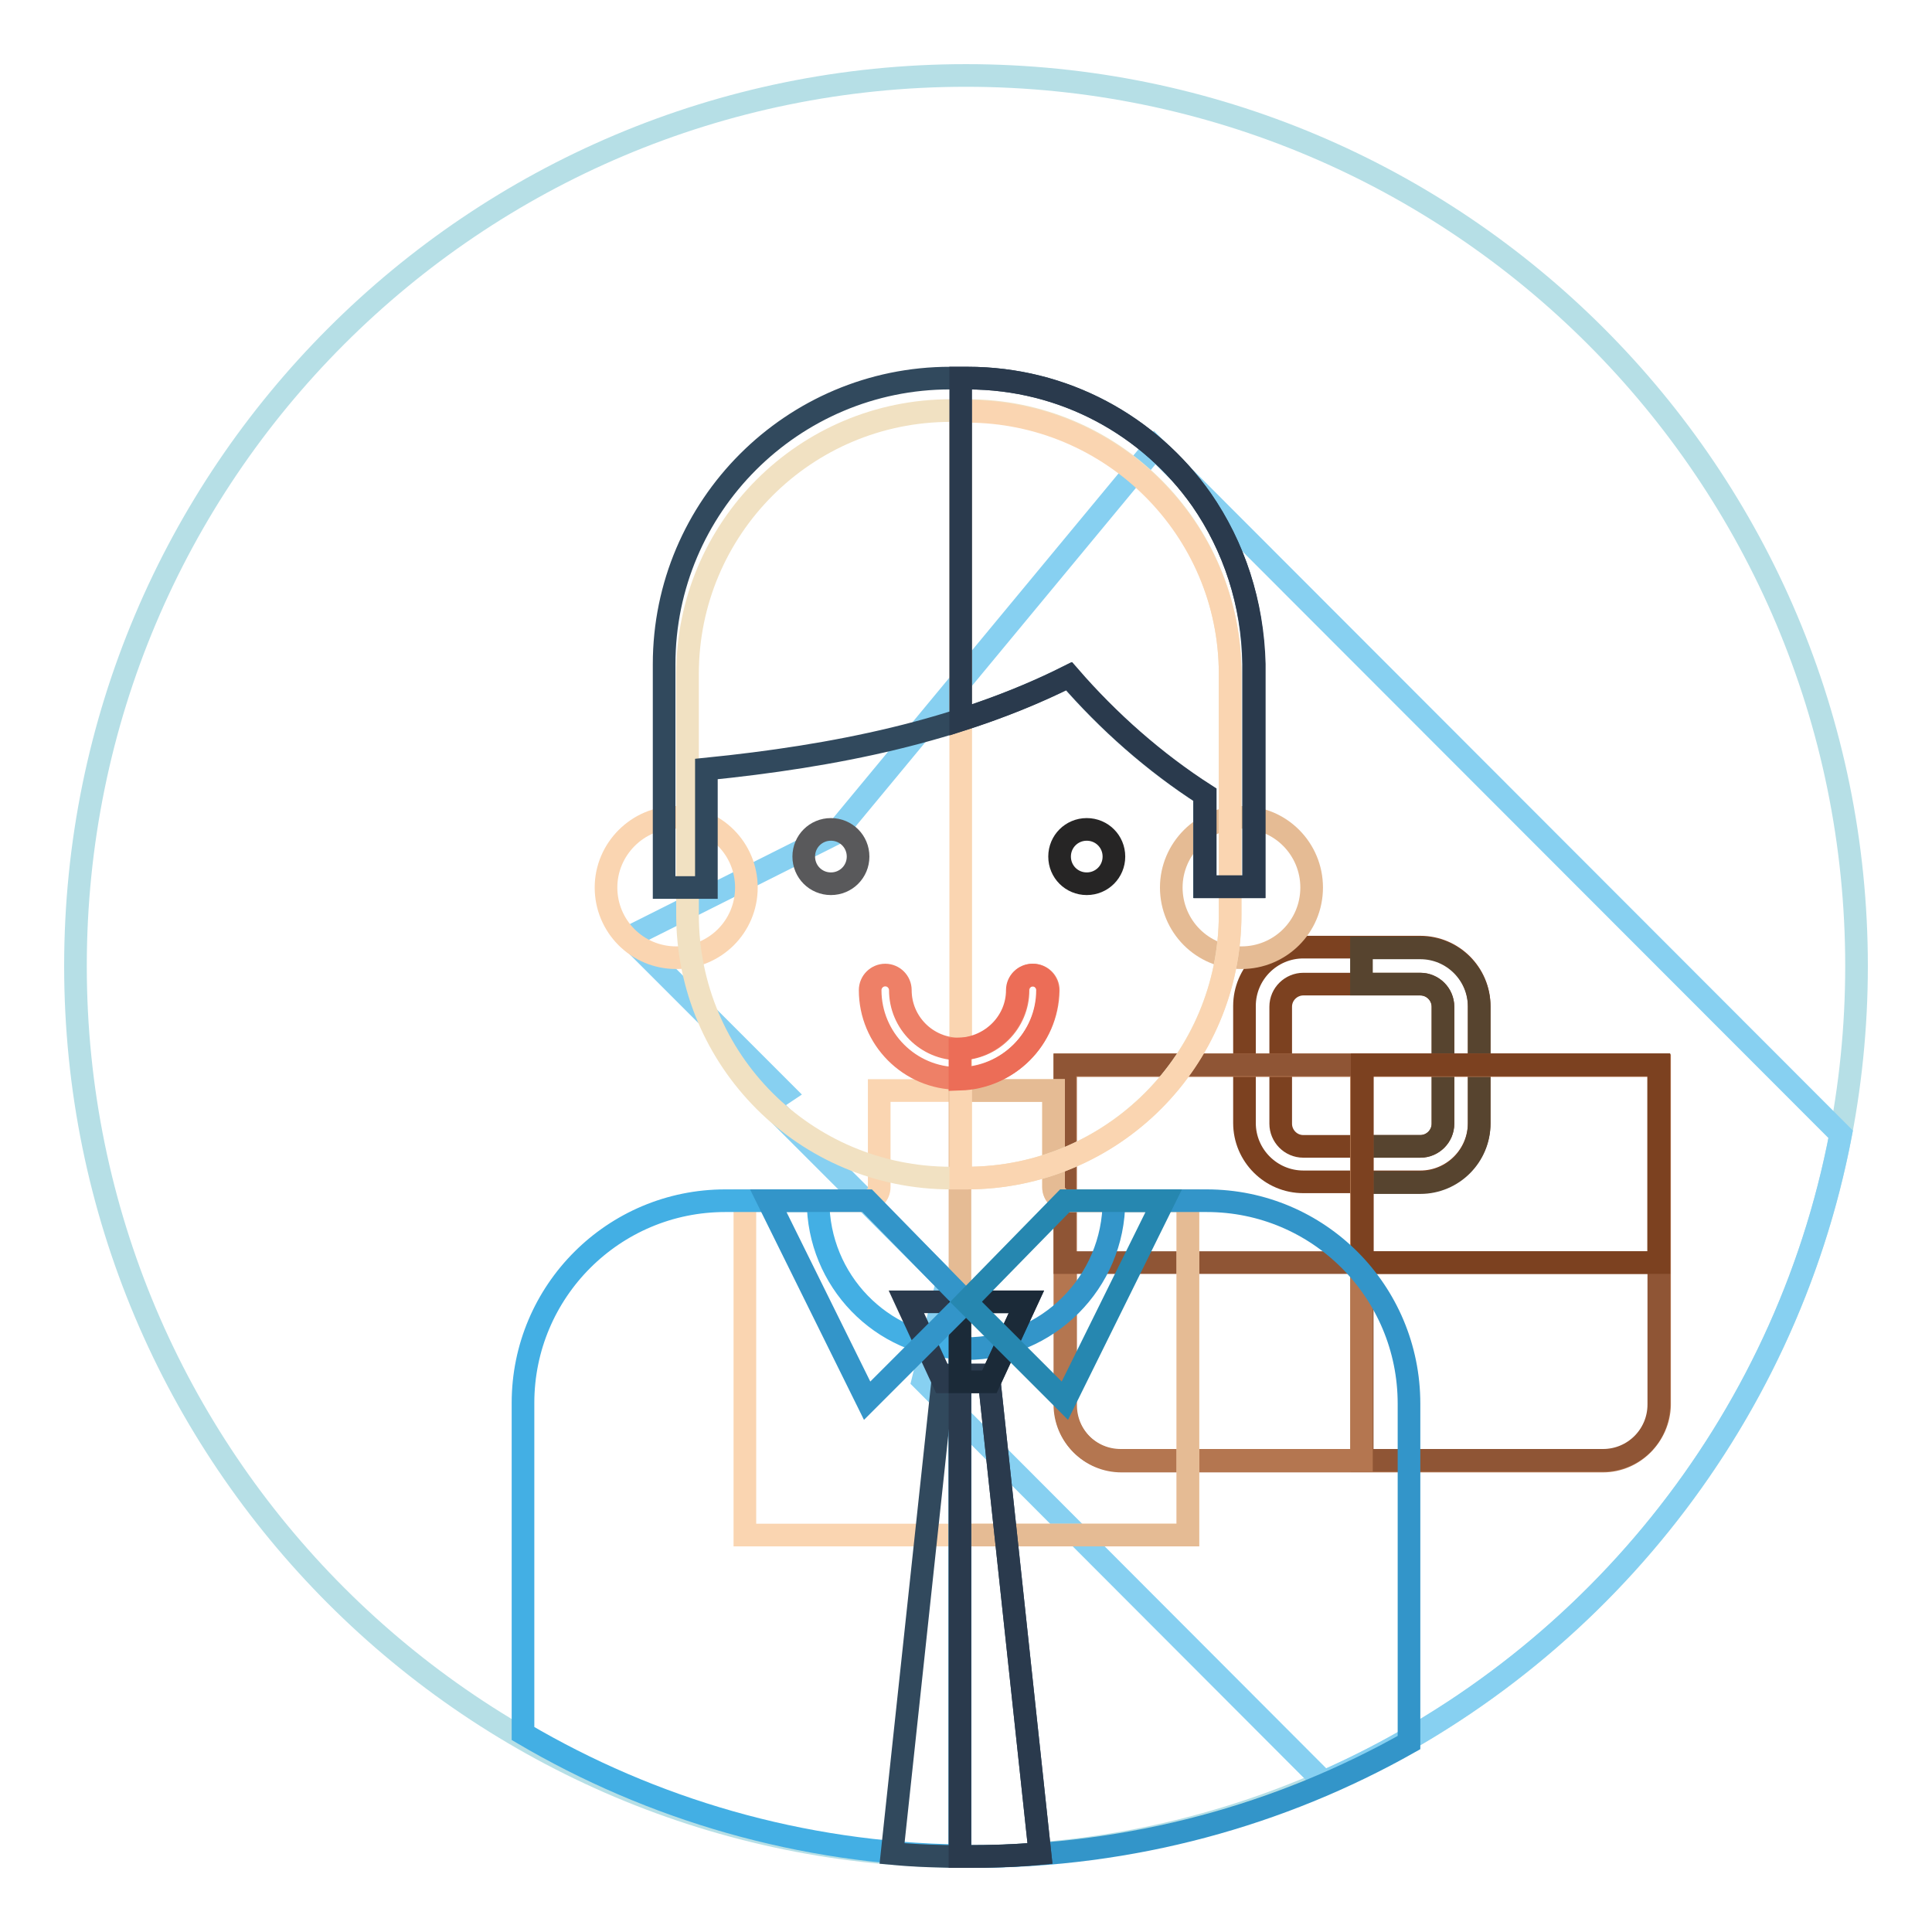 <?xml version="1.0" encoding="utf-8"?>
<!-- Svg Vector Icons : http://www.onlinewebfonts.com/icon -->
<!DOCTYPE svg PUBLIC "-//W3C//DTD SVG 1.1//EN" "http://www.w3.org/Graphics/SVG/1.1/DTD/svg11.dtd">
<svg version="1.1" xmlns="http://www.w3.org/2000/svg" xmlns:xlink="http://www.w3.org/1999/xlink" x="0px" y="0px" viewBox="0 0 256 256" enable-background="new 0 0 256 256" xml:space="preserve">
<g> <path stroke-width="3" fill-opacity="0" stroke="#b6dfe6"  d="M10,128c0,65.2,52.8,118,118,118s118-52.8,118-118c0-65.2-52.8-118-118-118S10,62.8,10,128z"/> <path stroke-width="3" fill-opacity="0" stroke="#87d0f1"  d="M175.4,236.1c35-15.4,61.1-47.2,68.5-85.8l-90.9-91l-42.4,51.2l-27.3,13.7l20.6,20.6l-2.1,1.4l23.7,23.7 l-3.2,13L175.4,236.1z"/> <path stroke-width="3" fill-opacity="0" stroke="#7c4120"  d="M188.2,156.6h-15.5c-4.3,0-7.8-3.5-7.8-7.8v-15.5c0-4.3,3.5-7.8,7.8-7.8h15.5c4.3,0,7.8,3.5,7.8,7.8v15.5 C196,153.1,192.5,156.6,188.2,156.6z M172.7,130.4c-1.6,0-3,1.3-3,3v15.5c0,1.6,1.3,3,3,3h15.5c1.6,0,3-1.3,3-3v-15.5 c0-1.6-1.3-3-3-3H172.7L172.7,130.4z"/> <path stroke-width="3" fill-opacity="0" stroke="#57442f"  d="M188.2,125.6h-7.8v4.8h7.8c1.6,0,3,1.3,3,3v15.5c0,1.6-1.3,3-3,3h-7.8v4.8h7.8c4.3,0,7.8-3.5,7.8-7.8v-15.5 C196,129.1,192.5,125.6,188.2,125.6L188.2,125.6z"/> <path stroke-width="3" fill-opacity="0" stroke="#b47650"  d="M212.4,193.6h-63.8c-4.1,0-7.4-3.3-7.4-7.4v-45h78.7v45C219.8,190.2,216.5,193.6,212.4,193.6L212.4,193.6z" /> <path stroke-width="3" fill-opacity="0" stroke="#8f5535"  d="M180.5,141.1v52.4h31.9c4.1,0,7.4-3.3,7.4-7.4v-45H180.5z"/> <path stroke-width="3" fill-opacity="0" stroke="#b47650"  d="M141.1,141.1v45c0,4.1,3.3,7.4,7.4,7.4h31.9v-52.4H141.1z"/> <path stroke-width="3" fill-opacity="0" stroke="#8f5535"  d="M141.1,141.1h78.7v26.2h-78.7V141.1z"/> <path stroke-width="3" fill-opacity="0" stroke="#7c4120"  d="M180.5,141.1h39.3v26.2h-39.3V141.1z"/> <path stroke-width="3" fill-opacity="0" stroke="#fad5b1"  d="M139.6,157.3v-12.8h-23.1v12.8c0,1-0.8,1.8-1.8,1.8H98.7v44.3h58.7v-44.3h-16 C140.4,159.1,139.6,158.3,139.6,157.3z"/> <path stroke-width="3" fill-opacity="0" stroke="#e5bb94"  d="M157.4,159.1h-16c-1,0-1.8-0.8-1.8-1.8v-12.8h-12.4v58.9h30.2V159.1z"/> <path stroke-width="3" fill-opacity="0" stroke="#fad5b1"  d="M80.3,117.6c0,5.1,4.1,9.3,9.3,9.3c5.1,0,9.3-4.1,9.3-9.3c0-5.1-4.1-9.3-9.3-9.3 C84.5,108.3,80.3,112.5,80.3,117.6z"/> <path stroke-width="3" fill-opacity="0" stroke="#e5bb94"  d="M155.2,117.6c0,5.1,4.1,9.3,9.3,9.3c5.1,0,9.3-4.1,9.3-9.3c0-5.1-4.1-9.3-9.3-9.3 C159.4,108.3,155.2,112.5,155.2,117.6z"/> <path stroke-width="3" fill-opacity="0" stroke="#f1e1c2"  d="M128.1,156.1H126c-19.3,0-34.9-15.6-34.9-34.9V89.3c0-19.3,15.6-34.9,34.9-34.9h2.1 c19.3,0,34.9,15.6,34.9,34.9v31.8C163,140.5,147.3,156.1,128.1,156.1z"/> <path stroke-width="3" fill-opacity="0" stroke="#fad5b1"  d="M128.1,54.5h-0.8v101.6h0.8c19.3,0,34.9-15.6,34.9-34.9V89.3C163,70.1,147.3,54.5,128.1,54.5z"/> <path stroke-width="3" fill-opacity="0" stroke="#31495d"  d="M159.2,66.2c-6.9-9.8-18.2-16.1-31-16.1h-2.3C105,50.1,88,67.1,88,88v29.6h5.6v-15.7 c16.9-1.7,33.5-5,48-12.3c5.2,6,11.3,11.4,18,15.7v12.2h6.5V88C166,79.9,163.5,72.4,159.2,66.2z"/> <path stroke-width="3" fill-opacity="0" stroke="#2a3a4d"  d="M159.2,66.2c-6.9-9.8-18.2-16.1-31-16.1h-0.9v45.3c5-1.6,9.8-3.5,14.4-5.8c5.2,6,11.3,11.4,18,15.7v12.2 h6.5V88C166,79.9,163.5,72.4,159.2,66.2z"/> <path stroke-width="3" fill-opacity="0" stroke="#59595b"  d="M106.5,113.5c0,2,1.6,3.6,3.6,3.6c2,0,3.6-1.6,3.6-3.6c0-2-1.6-3.6-3.6-3.6 C108.1,109.9,106.5,111.5,106.5,113.5z"/> <path stroke-width="3" fill-opacity="0" stroke="#262525"  d="M140.4,113.5c0,2,1.6,3.6,3.6,3.6c2,0,3.6-1.6,3.6-3.6c0-2-1.6-3.6-3.6-3.6 C142,109.9,140.4,111.5,140.4,113.5z"/> <path stroke-width="3" fill-opacity="0" stroke="#ee8067"  d="M127,142.9c-6.5,0-11.7-5.3-11.7-11.7c0-1.1,0.9-2,2-2c1.1,0,2,0.9,2,2c0,4.3,3.5,7.8,7.8,7.8 c4.3,0,7.8-3.5,7.8-7.8c0-1.1,0.9-2,2-2s2,0.9,2,2C138.8,137.7,133.5,142.9,127,142.9z"/> <path stroke-width="3" fill-opacity="0" stroke="#ec6d57"  d="M138.8,131.2c0-1.1-0.9-2-2-2c-1.1,0-2,0.9-2,2c0,4.2-3.4,7.6-7.6,7.8v4 C133.6,142.8,138.8,137.6,138.8,131.2z"/> <path stroke-width="3" fill-opacity="0" stroke="#43afe4"  d="M108.4,159.1H96.1c-14.8,0-26.8,12-26.8,26.8v43.8c17,10,36.8,15.9,57.9,16.2v-67.3 C116.8,178.3,108.4,169.7,108.4,159.1L108.4,159.1z"/> <path stroke-width="3" fill-opacity="0" stroke="#3395c9"  d="M159.9,159.1h-12.3c0,10.8-8.8,19.6-19.6,19.6c-0.3,0-0.5,0-0.8,0v67.3c0.6,0,1.2,0,1.8,0 c21,0,40.7-5.5,57.7-15.1V186C186.7,171.1,174.7,159.1,159.9,159.1z"/> <path stroke-width="3" fill-opacity="0" stroke="#31495d"  d="M118.2,245.6c3.2,0.3,6.5,0.4,9.8,0.4c3.3,0,6.6-0.1,9.8-0.4l-6.8-63.4H125L118.2,245.6L118.2,245.6z"/> <path stroke-width="3" fill-opacity="0" stroke="#2a3a4d"  d="M137.8,245.6l-6.8-63.4h-3.8V246h0.8C131.3,246,134.6,245.9,137.8,245.6z"/> <path stroke-width="3" fill-opacity="0" stroke="#2a3a4d"  d="M136,172.5h-15.9l4.9,10.6h6.1L136,172.5z"/> <path stroke-width="3" fill-opacity="0" stroke="#1b2a38"  d="M136,172.5h-8.8v10.6h3.9L136,172.5z"/> <path stroke-width="3" fill-opacity="0" stroke="#3395c9"  d="M114.9,159.1l13.1,13.4l-13.1,13.1l-13.1-26.5H114.9z"/> <path stroke-width="3" fill-opacity="0" stroke="#2687b0"  d="M141.1,159.1L128,172.5l13.1,13.1l13.1-26.5H141.1z"/></g>
</svg>
